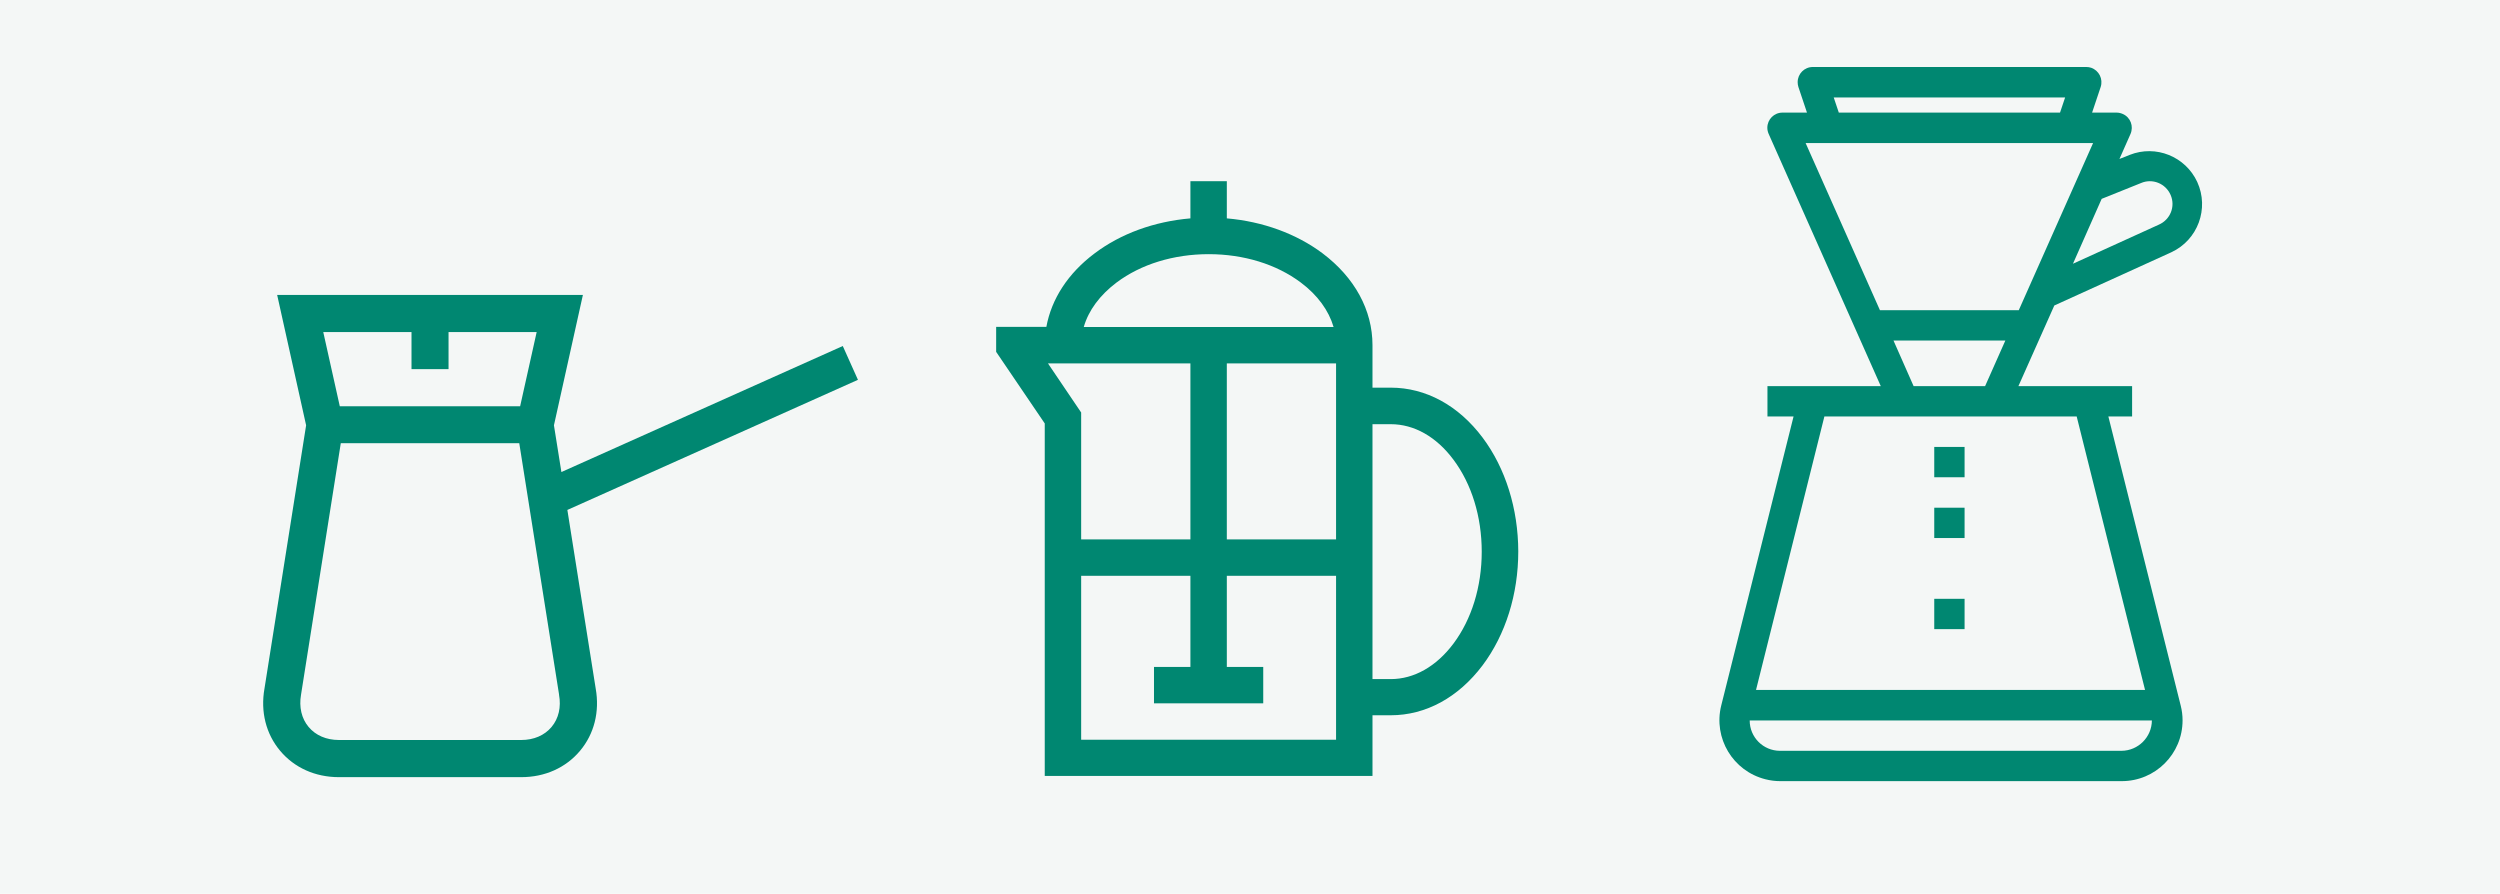 <?xml version="1.0" encoding="UTF-8"?> <!-- Generator: Adobe Illustrator 23.1.0, SVG Export Plug-In . SVG Version: 6.00 Build 0) --> <svg xmlns="http://www.w3.org/2000/svg" xmlns:xlink="http://www.w3.org/1999/xlink" id="Layer_1" x="0px" y="0px" viewBox="0 0 2011.5 719.1" style="enable-background:new 0 0 2011.5 719.1;" xml:space="preserve"> <style type="text/css"> .st0{fill:#F4F7F6;} .st1{fill:#008771;} </style> <rect class="st0" width="2011.5" height="719.1"></rect> <g> <g> <path class="st1" d="M456.5,410.3l233.8-104.7l-12.2-27.2L451.7,379.8l-6-37.6l23.3-104.9H223l23.3,104.9L212.8,554 c-3.3,18.7,1.2,36.5,12.6,50.1c11.4,13.6,28.2,21.2,47.3,21.2h146.7c19,0,35.8-7.5,47.3-21.2c11.4-13.6,15.9-31.4,12.6-50.1 L456.5,410.3z M331.1,267.1V297h29.8v-29.8h70.9l-13.3,59.7H273.4l-13.3-59.7H331.1z M443.8,584.9c-5.7,6.8-14.3,10.5-24.4,10.5 H272.7c-10.1,0-18.7-3.7-24.4-10.5c-5.7-6.8-7.8-16-6.1-25.9l32-202.4h143.6l32,202.1l0,0.3C451.6,568.9,449.5,578.1,443.8,584.9z "></path> </g> </g> <g> <g> <path class="st1" d="M1192.9,352.1c-19.4-25.9-45.7-40.2-73.9-40.2h-14.7v-34.2c0-28.2-14.3-54.4-40.2-73.9 c-21.1-15.8-48.1-25.6-77-28.1v-29.9h-29.3v29.9c-29,2.5-55.9,12.2-77,28.1c-21.4,16-34.8,36.7-38.9,59.2h-40.4v20.1l39.1,57.6 v283.6h263.7v-48.8h14.7c28.2,0,54.4-14.3,73.9-40.2c18.5-24.7,28.7-57.2,28.7-91.7C1221.5,409.4,1211.4,376.8,1192.9,352.1z M898.4,227.3c19.6-14.7,45.9-22.8,74.1-22.8s54.5,8.1,74.1,22.8c13.5,10.1,22.5,22.5,26.4,35.8H872 C875.8,249.8,884.9,237.5,898.4,227.3z M957.8,292.4V434h-87.9V331.9l-26.7-39.5L957.8,292.4L957.8,292.4z M1075,595.2H869.9 V463.3h87.9v73.3h-29.3v29.3h87.9v-29.3h-29.3v-73.3h87.9L1075,595.2L1075,595.2z M1075,434h-87.9V292.4h87.9V434z M1169.4,517.9 c-13.8,18.4-31.7,28.5-50.4,28.5h-14.7V341.3h14.7c18.8,0,36.7,10.1,50.4,28.5c14.7,19.6,22.8,45.9,22.8,74.1 C1192.2,472,1184.1,498.3,1169.4,517.9z"></path> </g> </g> <g> <g> <g> <rect x="1556.3" y="359.6" class="st1" width="24.4" height="24.4"></rect> </g> </g> <g> <g> <rect x="1556.3" y="408.5" class="st1" width="24.4" height="24.4"></rect> </g> </g> <g> <g> <rect x="1556.3" y="481.8" class="st1" width="24.4" height="24.4"></rect> </g> </g> <g> <g> <path class="st1" d="M1747,203c21.4-9.9,30.7-35.2,20.9-56.6c-9.5-20.5-33.3-30.1-54.3-21.8l-8.3,3.3l8.9-20.1 c2.7-6.2,0-13.4-6.2-16.1c-1.6-0.7-3.3-1.1-5-1.1h-19.7l6.9-20.6c2.1-6.4-1.3-13.3-7.7-15.5c-1.2-0.4-2.6-0.6-3.9-0.6h-220 c-6.8,0-12.2,5.5-12.2,12.2c0,1.3,0.2,2.6,0.6,3.9l6.9,20.6h-19.7c-6.8,0-12.2,5.5-12.2,12.2c0,1.7,0.4,3.4,1.1,5l90.2,202.9 h-91.2v24.4h21l-58.2,232.6c-6.5,26.2,9.4,52.7,35.6,59.3c3.9,1,7.9,1.5,11.9,1.5h274.8c27,0,48.9-21.9,48.9-48.9 c0-4-0.5-8-1.5-11.9l-58.2-232.6h19.1v-24.4H1624l28.9-64.9L1747,203z M1722.6,147.3c9.2-4,19.9,0.3,23.9,9.6s-0.3,19.9-9.6,23.9 l-69,31.4L1691,160L1722.6,147.3z M1661.6,78.4l-4.1,12.2h-178l-4.1-12.2C1475.5,78.4,1661.6,78.4,1661.6,78.4z M1707,604.1 c0,0-0.1,0-0.1,0h0h-274.7c-13.5,0-24.4-10.9-24.4-24.4h323.6C1731.3,593.1,1720.4,604,1707,604.1z M1670.9,335.1l55,220h-313 l55-220H1670.9z M1523.5,274h90l-16.3,36.7h-57.5L1523.5,274z M1512.6,249.6l-59.8-134.5h231.3l-59.8,134.5H1512.6z"></path> </g> </g> </g> </svg> 